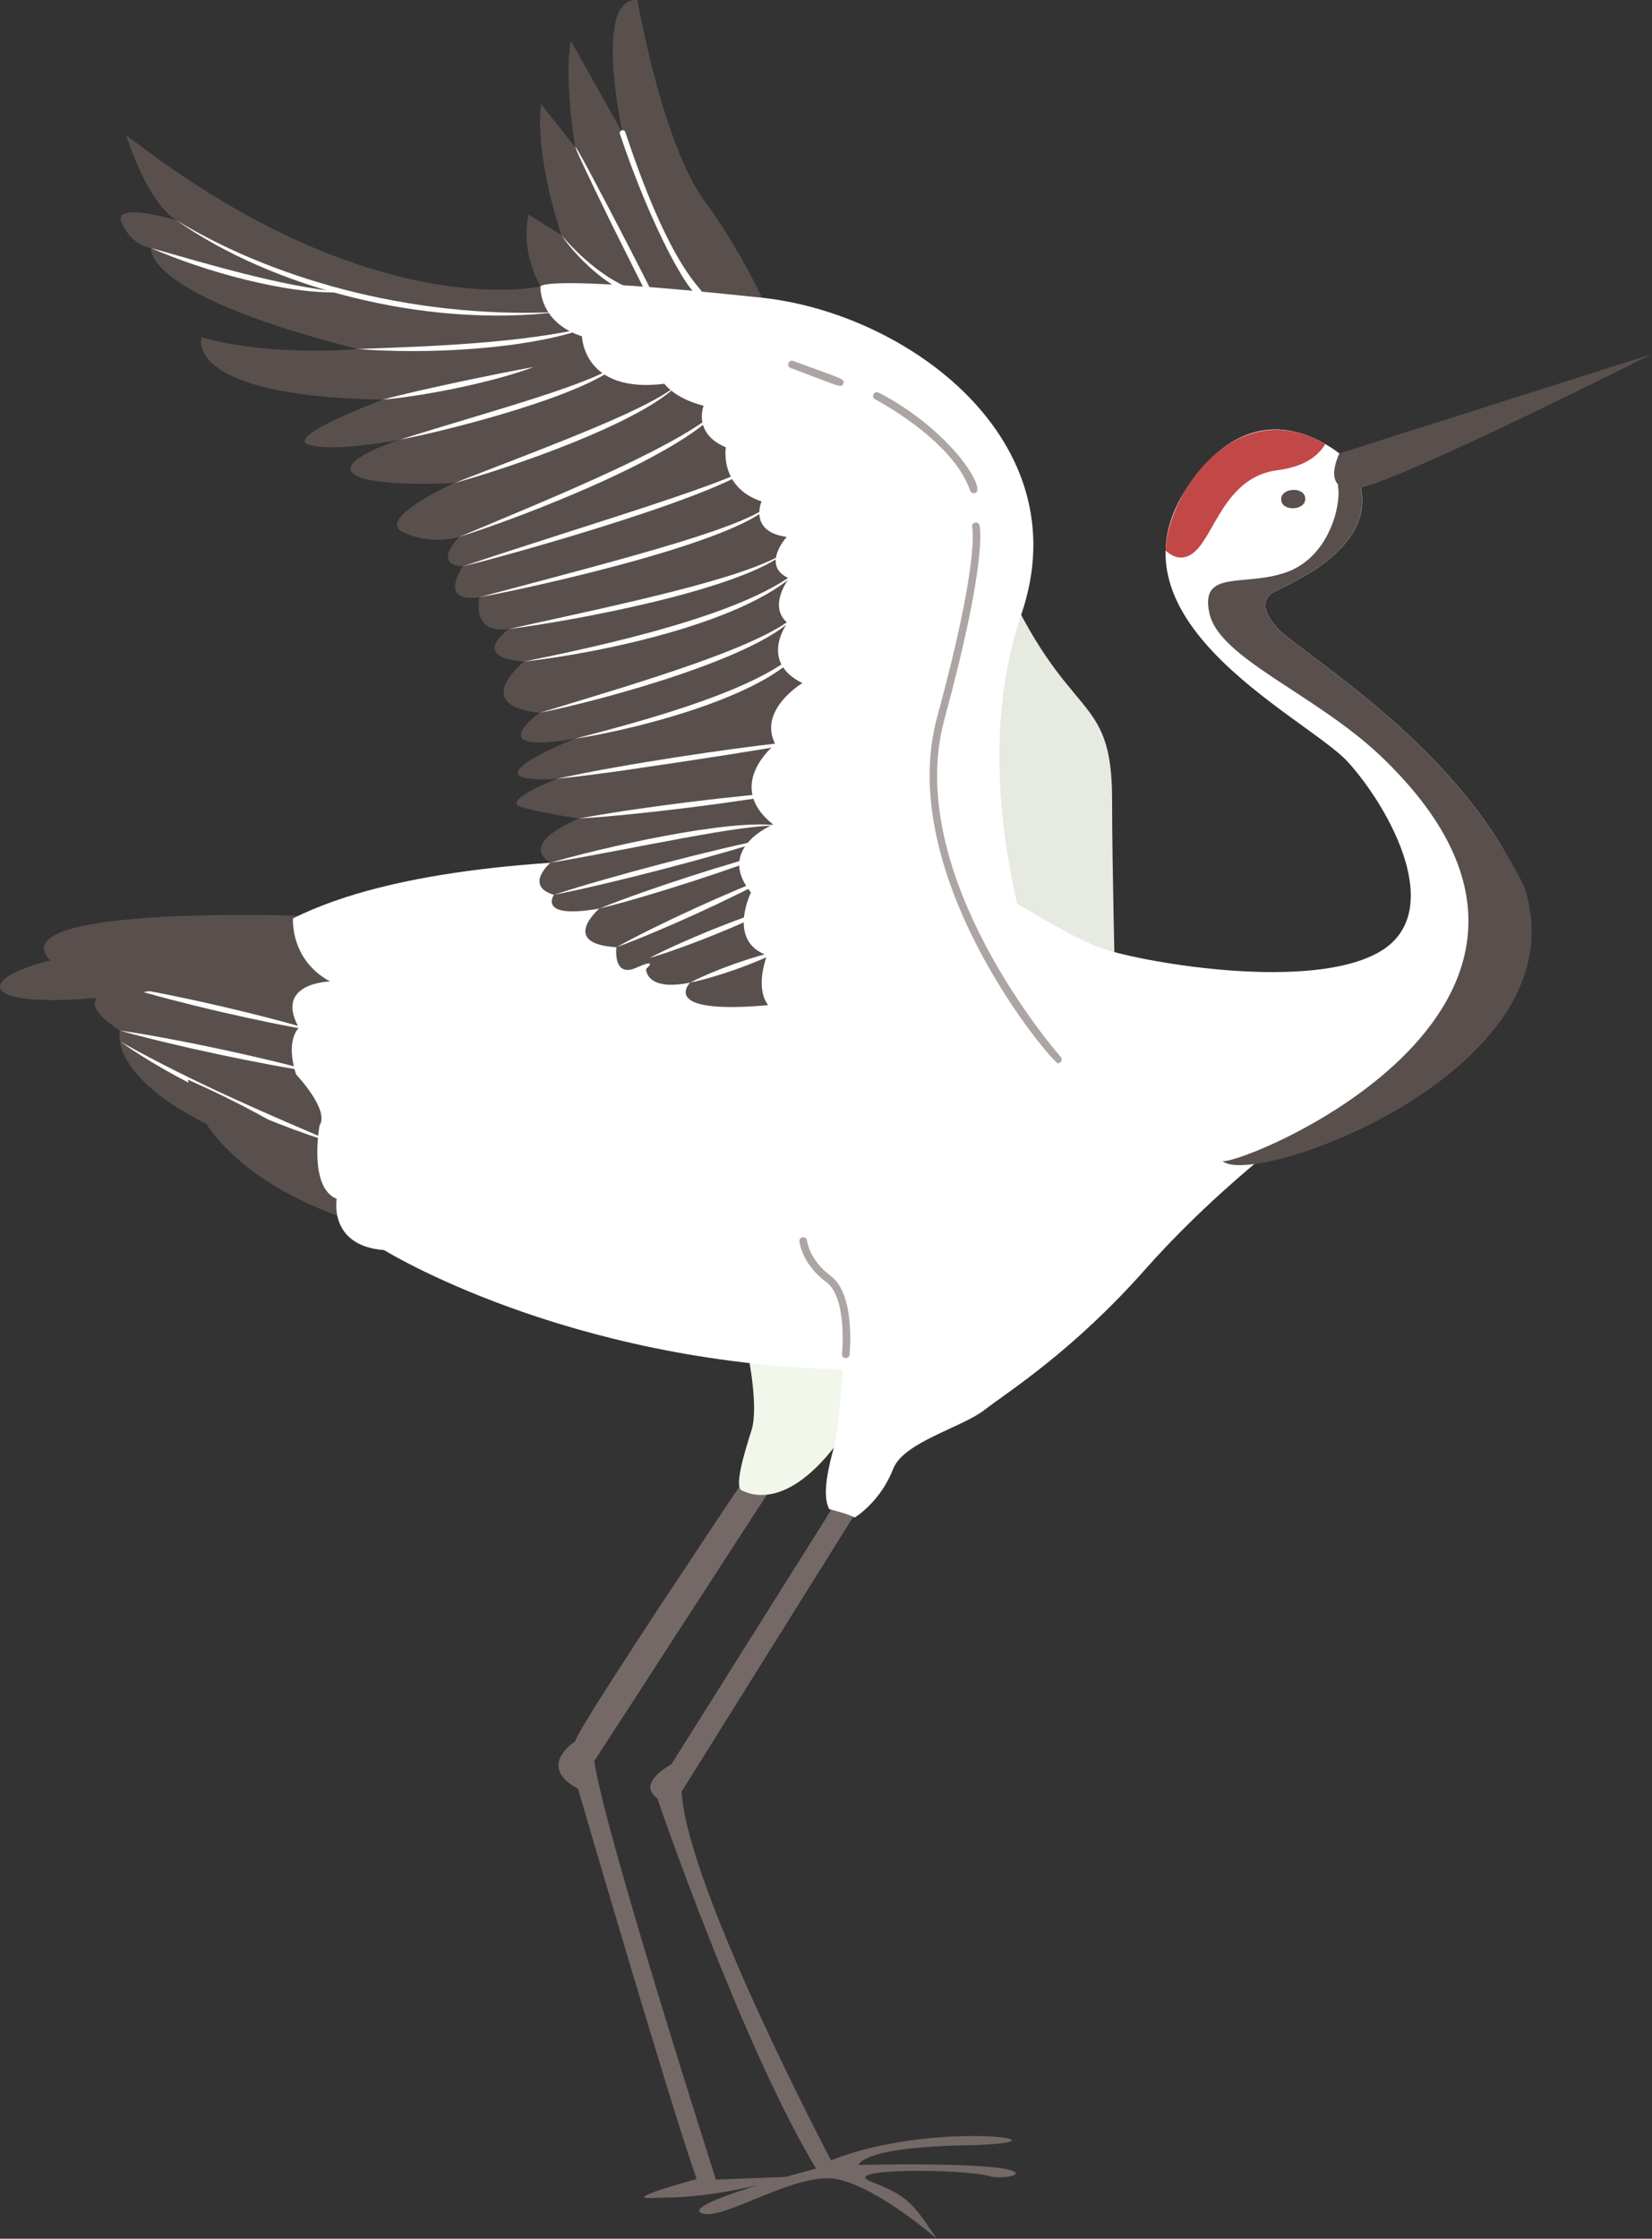 <?xml version="1.0" encoding="UTF-8"?><svg id="_Layer_" xmlns="http://www.w3.org/2000/svg" viewBox="0 0 2045.78 2770.48"><rect x="0" y="0" width="2045.78" height="2770.48" fill="#333333" stroke="none"/><defs><style>.cls-1{fill:#fff;}.cls-2{fill:#e6eae1;}.cls-3{fill:#59504e;}.cls-4{opacity:.6;}.cls-5{fill:#f2f7eb;}.cls-6{fill:#756967;}.cls-7{fill:#c24848;}</style></defs><path class="cls-3" d="m369.74,1133.24s-346.31-12.13-312.98,48.17c33.34,60.3,338.78,24.56,338.78,24.56l-25.81-72.73Z"/><path class="cls-3" d="m131.4,1197.94l26.69,24s-84.97,4.62-9.66,53.35c0,0-16.52,56.24,116.17,120.11,132.7,63.9,182.86,97.95,182.86,97.95l22.78-331.43-338.84,36.02Z"/><path class="cls-1" d="m158.09,1221.94c61.12,9.52,171.97,35.22,231.03,53.6-60.53-9.41-171.41-35.08-231.03-53.6Z"/><path class="cls-1" d="m148.43,1275.3c64.24,9.05,181.26,33.94,243.61,51.88-64.25-9.02-181.24-33.97-243.61-51.88Z"/><path class="cls-1" d="m149.2,1289.07c92.13,51.76,187.28,91.88,270.9,127.52-99.63-29.44-212.05-84.81-270.9-127.52Z"/><path class="cls-3" d="m232.87,1336.15s6.89,109.03,206.44,176.09c0,0,57.39-58.54-206.44-176.09Z"/><path class="cls-3" d="m82.24,1183.8c-142.67,29.66-105.34,83.17,156.21,33.62l-149.32-34.01"/><path class="cls-2" d="m1236.64,702.76c85.48,196.87,140.43,148.8,140.54,286.78.06,82.9,3.75,230.1,3.75,230.1l-205.31-87.47,61.01-429.41Z"/><path class="cls-6" d="m958,1776.51s-246.27,365.61-245.55,378.34c0,0-49.23,30.92,3.31,58.65,0,0,112.12,383.99,146.93,483.16,0,0-90.9,24.53-57.32,23.38,35.6-1.22,69.27,1.56,177.32-26.49l-96.1,3.76s-139.21-433.86-150.64-518.01l274.69-423.63s.81-35.87-52.63,20.86Z"/><path class="cls-5" d="m924.91,1669.13s15.49,70.52,5.69,101.02c-9.8,30.48-21.37,70.29-11.93,74.36,9.44,4.07,59.21,28.92,129.4-74.08,70.21-102.99,45.56-131.54,45.56-131.54l-168.73,30.25Z"/><path class="cls-6" d="m831.35,2183.41s-44.02,22.94-17.47,41.9c0,0,105.43,307.71,196.75,458.35,0,0-168.22,43.77-142.09,55.09,26.12,11.33,118.92-53.94,170.59-41.49,51.67,12.43,120.86,73.21,120.86,73.21-28.03-41.23-33.86-52.34-80.16-70.19-46.31-17.85,115.66-16.11,144.47-7.49,28.81,8.61,108.64-19.06-160.92-13.63,0,0,1.99-21.75,131.78-24.3,154.71-3.03-35.55-33.28-166.07,18.57,0,0-178-336.77-185.09-456.24l246.9-395c-7.94-4.72-15.88-9.53-23.79-13.77l-235.75,374.98Z"/><path class="cls-1" d="m1851.29,1034.26c-84.27-128.75-216.34-211.26-264.71-252.29,0,0-38.8-34.68-7.44-50.26,31.36-15.58,146-65.81,94.77-157.34,0,0-96.82-101.83-188.4,8.31-146.66,176.4,132.27,303.48,183.85,360.45,51.57,56.98,123.37,186.52,38.58,235.06-84.79,48.54-287.12,13.87-341.08-3.8-53.97-17.69-145.35-86.25-182.47-91.05,0,0-572.91-71.36-821.54,53.21,0,0-4.04,50.91,45.86,78.04,0,0-69.71,1.25-38.57,57.26,0,0-17.35,14.98-3.36,57.95,0,0,41.68,43.71,28.94,62.87,0,0-14.1,76.8,21.24,90.93,0,0-10.54,58.15,58.85,63.45,0,0,224.35,139.37,567.99,147.64,0,0-5.04,73.99-10.76,95.05-5.72,21.04-16.26,60.04-6.03,77.9,0,0,24.86,6.1,31.34,10.39,0,0,31.51-18.7,47.67-60.17,13.04-33.47,84.65-50.85,113.34-73.18,28.68-22.35,107.96-71.11,199.75-174.78,65.02-73.45,137.64-132.13,137.64-132.13,0,0,479.12-121.45,294.53-403.49Z"/><path class="cls-7" d="m1443.44,681.32c8.51,7.81,20.49,13.3,33.99,3.15,26.52-19.92,38.45-94.28,104.77-102.62,34.91-4.39,51.28-19.22,59.02-32.28-110.45-64.14-196.02,61.53-197.78,131.76Z"/><path class="cls-3" d="m1888.08,1098.98c-6.6-16.2-25.4-47.3-36.8-64.72-84.27-128.75-216.34-211.26-264.71-252.29,0,0-38.8-34.68-7.44-50.26,30.81-15.3,141.82-64.05,97.24-152.53-9.96,3.61-21.35,10.64-19.27,23.82,3.58,22.77-11.28,85.81-63.19,104.85-51.9,19.05-108.8-4.38-96.13,51.49,12.67,55.85,131.88,99.78,212.64,176.86,317.91,303.4-163.93,503.28-196.35,500.79,40.02,34.06,446.73-112.71,374-338.01Z"/><path class="cls-3" d="m1616.42,616.78c.86,15.15-28.99,16.83-29.84,1.68-.86-15.15,28.99-16.83,29.84-1.68Z"/><path class="cls-3" d="m2045.78,438.14l-387.13,123s-26.01,52.13,26.43,42.2c52.43-9.93,360.7-165.21,360.7-165.21Z"/><g class="cls-4"><path class="cls-6" d="m1042.7,1675.55c.07-.69,6.85-69.42-19.51-88.98-30.17-22.39-33.07-49.18-33.17-50.31-.6-6.26,8.75-6.92,9.33-.9.02.22,2.79,23.9,29.43,43.67,30.64,22.73,23.57,94.44,23.26,97.48-.65,6.18-9.97,5.2-9.33-.97Z"/></g><path class="cls-3" d="m789.38.06s30.75,177.91,83.11,248.67c52.36,70.75,86.98,154.02,86.98,154.02l-238.77,13.46s-84.23-64.34-66.07-150.59l40.59,25.35s-32.99-94.88-25.27-162.1l42.14,52.9s-14.1-86.72-5.08-130.99l64.01,113.85S733.89-3.72,789.38.06Z"/><path class="cls-1" d="m767.68,165.73c-1.47-4.43,5.21-6.62,6.68-2.23,63.8,192.35,103.4,194.87,95.68,203.07-11.29,11.97-64.63-87.5-102.36-200.85Z"/><path class="cls-1" d="m695.22,290.96c27.66,32.38,69.83,67.97,112.06,73.39-4.61,6.53,3.53,19.22-50.49-88.31-115.14-235.69,27.74,38.82,55.7,95.62-22.81-3.19-42.87-9.27-69.57-30.25-19.69-15.48-36.75-34.34-47.71-50.45Z"/><path class="cls-3" d="m669.28,354.4s-209.56,48.86-513.08-187.37c0,0,25.41,83.18,62.38,105.59,0,0-80.84-24.53-67.73,3.82,13.11,28.34,36.27,30.51,36.27,30.51,0,0-12.9,57.15,255.78,124.92,0,0-103.53,10.43-193.37-14.44,0,0-24.45,72.77,224.55,77.16,0,0-124.08,46.17-91.29,55.82,32.78,9.66,112.5-6.34,112.5-6.34,0,0-79.2,25.18-57.49,42.4,21.69,17.2,125,11.23,125,11.23,0,0-98.84,44.29-63.35,61,35.48,16.72,69.41,5.65,69.41,5.65,0,0-34.92,34.15,4.36,36.54,0,0-31.97,45.8,20.57,38.11,0,0-11.19,46.59,36.77,39.29,0,0-50.99,35.11,18.41,40.41,0,0-68.33,54.51,19.69,63.37,0,0-75.34,52.61,43.27,32.11,0,0-143.29,56.44-22.08,49.61,0,0-70.33,27.12-44.57,34.82,25.76,7.7,72.21,14.3,72.21,14.3,0,0-76.52,29.29-35.99,54.82,0,0-33.01,28.5,4.46,39.64,0,0-21.3,30.6,56.23,17,0,0-50.54,43.36,21.12,47.86,0,0-4.73,38.43,24.47,25.43,29.2-13,12.28,1.42,12.28,1.42,0,0-.93,28.2,54.61,16.92,0,0-40.57,40.21,96.93,27.86,137.49-12.36,111.52-204.36,111.52-204.36,0,0,61.86-616.52-393.85-685.07Z"/><path class="cls-1" d="m218.59,272.62c111.72,68.34,283.88,122.34,472.08,113.54-166.07,20.09-354.96-30.8-472.08-113.54Z"/><path class="cls-1" d="m187.13,306.94c72.01,20.47,163.74,48.05,238,54.69-68.71,3.7-175.91-27-238-54.69Z"/><path class="cls-1" d="m442.9,431.86c87.34-3.02,204.94-7.03,288.63-27.79-76.58,29.14-208.56,34.61-288.63,27.79Z"/><path class="cls-1" d="m474.08,494.58c46.04-12.62,143.19-32.47,187.04-40.48-49.04,18.65-135.23,35.99-187.04,40.48Z"/><path class="cls-1" d="m495.29,544.07c113.02-35.68,243.77-69.77,273.27-96.02-33.36,38.6-211.88,84.45-273.27,96.02Z"/><path class="cls-1" d="m562.8,597.69c128.58-49.95,246.45-93.41,278.61-123.82-43.95,48.92-214.66,106.58-278.61,123.82Z"/><path class="cls-1" d="m568.86,664.34c121.31-50.98,287.25-118.02,327.04-163.59-42.01,59.65-248.4,138.97-327.04,163.59Z"/><path class="cls-1" d="m573.23,700.89c152-51.29,349.86-108.22,367.07-130.05-27.88,37.35-307.68,115.75-367.07,130.05Z"/><path class="cls-1" d="m593.8,738.99c183.32-48.86,344.4-89.48,364.09-119.31-25.1,47.23-300.83,108.15-364.09,119.31Z"/><path class="cls-1" d="m630.56,778.28c139.29-30.67,297.78-63.45,344.64-96.4-54.73,47.92-268.94,87.12-344.64,96.4Z"/><path class="cls-1" d="m648.97,818.69c89.19-18.26,284.3-59,345.77-118.54-60.56,69.46-255.58,108.76-345.77,118.54Z"/><path class="cls-1" d="m668.66,882.06c121.17-36.98,283.57-83.88,320.05-123.97-39.61,54.61-250.2,110.1-320.05,123.97Z"/><path class="cls-1" d="m711.93,914.17c71.64-18.86,253.51-64.82,287.99-122.18-29.1,65.03-212.44,110.89-287.99,122.18Z"/><path class="cls-1" d="m689.85,963.78c169.82-37.67,535.84-76.36,74.99-9.3-24.95,3.39-49.91,6.7-74.99,9.3Z"/><path class="cls-1" d="m717.49,1012.9c70.14-13.34,199.29-29.37,269.41-33.55-69.53,13.25-198.75,29.31-269.41,33.55Z"/><path class="cls-1" d="m681.5,1067.72c60.52-17.93,224.35-55.85,284.22-45.78-42.87-3.09-178.85,28-284.22,45.78Z"/><path class="cls-1" d="m685.96,1107.36c69.09-22.69,199.89-56.96,272.37-71.13-70.7,23.24-201.7,57.28-272.37,71.13Z"/><path class="cls-1" d="m742.2,1124.36c57.04-23.19,165.36-58.21,225.19-72.75-57.04,23.21-165.36,58.18-225.19,72.75Z"/><path class="cls-1" d="m763.32,1172.21c49.41-27.53,143.14-70.47,197.6-90.22-50.02,27.91-143.76,70.66-197.6,90.22Z"/><path class="cls-1" d="m804.38,1185.51c39.31-20.72,114.64-51.33,158.76-64.1-40.54,21.41-116.03,51.71-158.76,64.1Z"/><path class="cls-1" d="m854.69,1215.98c29.8-15.53,78.62-32.89,111.55-39.59-29.78,15.56-78.63,32.86-111.55,39.59Z"/><path class="cls-1" d="m669.28,354.4s-2.55,44.11,51.42,61.8c0,0,1.24,71.33,102.11,58.72,0,0,11.84,17.77,48.53,27.21,0,0-13.86,34.14,27.54,51.42,0,0-8.45,49.58,44.22,66.96,0,0-16.6,37.39,31.13,43.95,0,0-32.53,35.63,2.89,51.29,0,0-26.74,34.04-1.97,55.14,0,0-36.01,47.57,18.48,74.44,0,0-55.45,33.05-33.6,75.58,0,0-64.19,50.88-2.58,99.47,0,0-72.07,29.11-27.5,84.17,0,0-29.95,60.15,19.95,77.63,0,0-31.88,78.49,44.11,78.25,0,0-30.71,67.95,49.77,65.73,0,0,13.89,26.85,44.83,11.29,0,0,42.76,30.65,68.66-.02,25.91-30.65,179.75,1.92,179.75,1.92,0,0-162.38-315.09-72.16-579.33,73.44-215.11-141.03-372.25-321.13-391.55-274.39-29.39-274.44-14.07-274.44-14.07Z"/><g class="cls-4"><path class="cls-6" d="m979.14,455.45c-5.78-2.16-2.6-10.91,3.27-8.79,59.96,22.33,64.17,21.85,61.87,28.04-2.27,6.09-3.68,3.64-65.14-19.24Z"/></g><g class="cls-4"><path class="cls-6" d="m1205.84,610.39c-1.96,0-3.78-1.23-4.44-3.18-21.23-62.61-116.7-112.51-117.66-113-5.46-2.82-1.29-11.16,4.3-8.34,91.1,47.03,137.64,124.52,117.8,124.52Z"/></g><g class="cls-4"><path class="cls-6" d="m1310.09,1315.84c-6.47,0-203.42-230.62-149.54-428.45,52.57-193,43.73-233.31,43.33-234.93-1.49-5.99,7.43-8.28,9.05-2.46.45,1.63,10.55,42.07-43.33,239.87-52.88,194.11,142.02,415.95,144,418.17,2.7,3.03.49,7.8-3.5,7.8Z"/></g></svg>